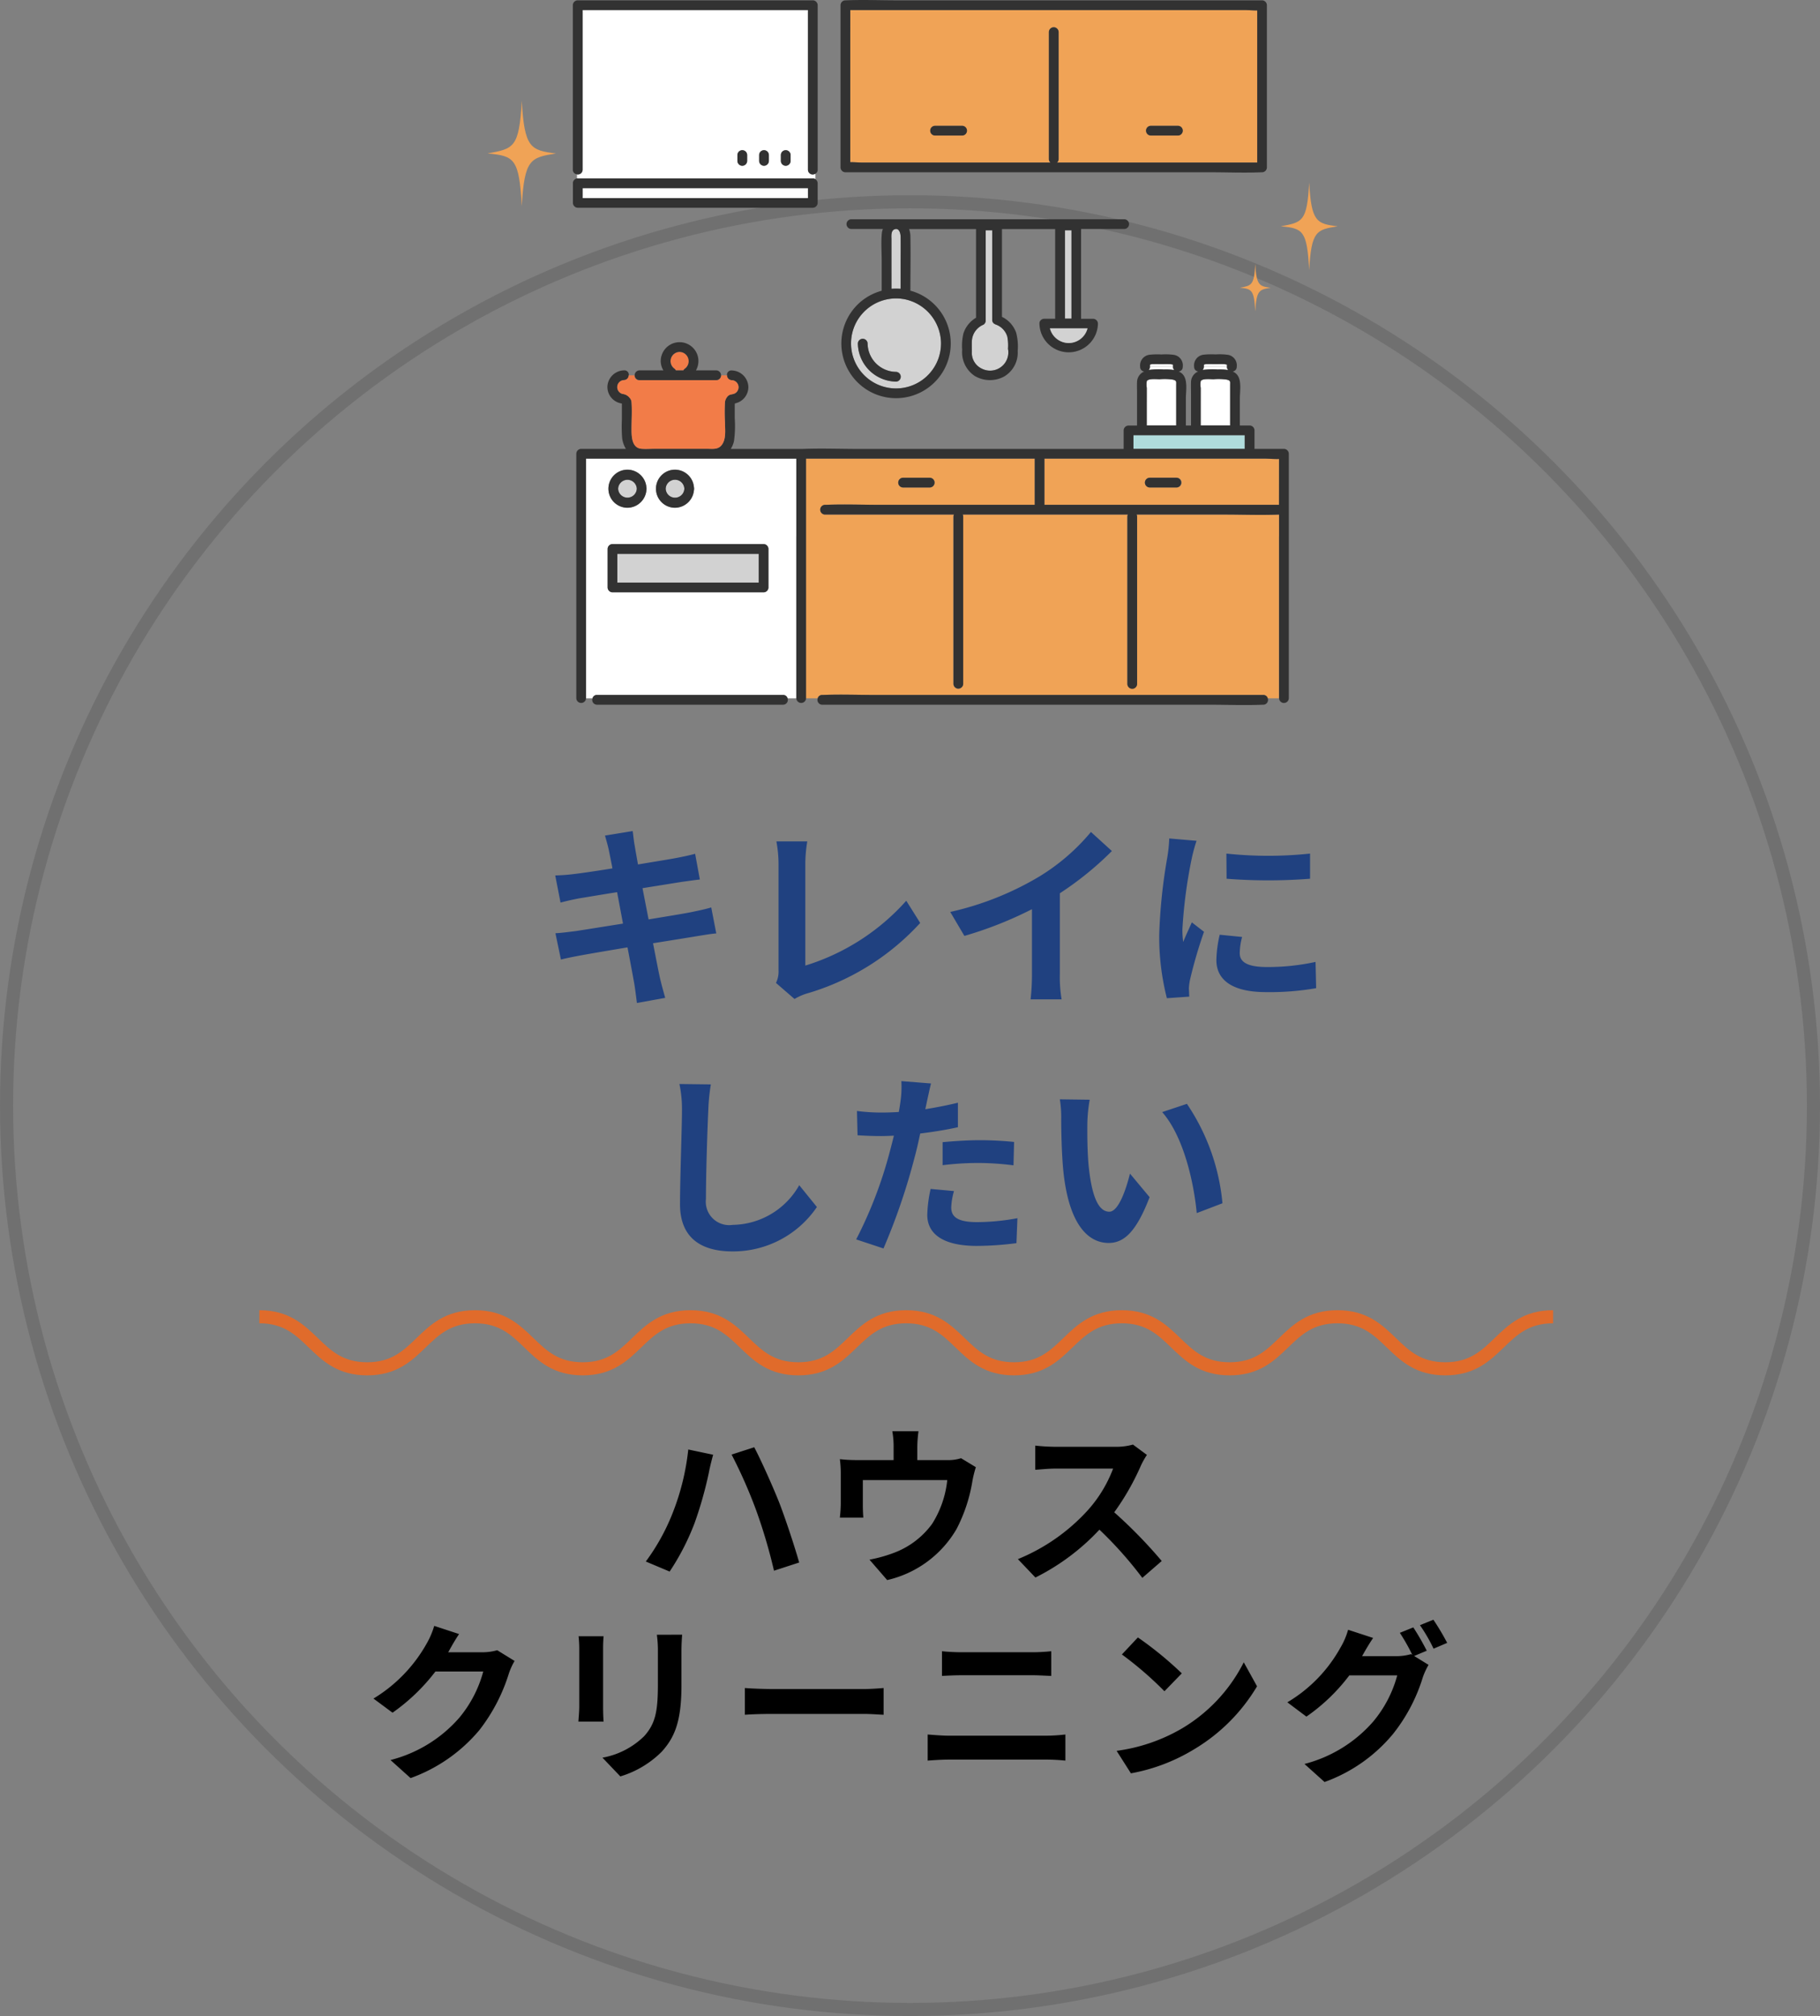<svg xmlns="http://www.w3.org/2000/svg" width="139.003" height="153.905" viewBox="0 0 139.003 153.905">
  <rect x="0" y="0" width="139.003" height="153.905" fill="#808080" stroke="none"/>
  <g id="header-round6" transform="translate(-1036.108 -107.366)">
    <g id="header-round6-2" data-name="header-round6">
      <path id="パス_22557" data-name="パス 22557" d="M-17.175-6.36c-.39.12-.945.24-1.53.36-.675.135-1.905.33-3.255.555l-.465-2.385,3-.48c.45-.06,1.05-.15,1.38-.18l-.36-1.965c-.36.1-.93.225-1.41.315-.54.105-1.68.285-2.955.5-.12-.675-.21-1.17-.24-1.38-.075-.36-.12-.87-.165-1.17l-2.115.345c.1.36.21.72.3,1.14.045.24.15.735.27,1.365-1.29.21-2.445.375-2.97.435-.465.06-.915.09-1.4.105l.405,2.07c.45-.12.855-.21,1.38-.315.465-.075,1.62-.27,2.94-.48l.45,2.4c-1.515.24-2.91.465-3.6.57-.48.06-1.155.15-1.56.165l.42,2.01c.345-.09.855-.195,1.5-.315s2.055-.36,3.585-.615c.24,1.26.435,2.3.51,2.73s.135.945.21,1.515l2.16-.39c-.135-.48-.285-1.02-.39-1.47s-.3-1.47-.54-2.7c1.32-.21,2.535-.405,3.255-.525.57-.09,1.185-.2,1.575-.225Zm6.36,6.99a4.232,4.232,0,0,1,.9-.405,18.874,18.874,0,0,0,8.7-5.4L-2.28-6.87A17.026,17.026,0,0,1-9.99-1.92V-9.7a10.627,10.627,0,0,1,.15-1.7H-12.2a9.27,9.27,0,0,1,.165,1.7v8.13a1.959,1.959,0,0,1-.195.975ZM9.45-7.44a24.509,24.509,0,0,0,3.975-3.225l-1.6-1.455A15.832,15.832,0,0,1,7.9-8.73,23.044,23.044,0,0,1,1.08-6.015l1.08,1.83a29.327,29.327,0,0,0,5.16-2.04v4.92A16.8,16.8,0,0,1,7.215.66h2.37A10.313,10.313,0,0,1,9.45-1.305Zm12.72-3.03.015,1.92a41.112,41.112,0,0,0,6.375,0v-1.92A30.309,30.309,0,0,1,22.17-10.47Zm-.51,6.195a9.155,9.155,0,0,0-.255,1.935c0,1.515,1.215,2.445,3.78,2.445a20.647,20.647,0,0,0,3.84-.3L28.98-2.2a17.12,17.12,0,0,1-3.72.39c-1.5,0-2.07-.39-2.07-1.05a4.888,4.888,0,0,1,.18-1.245Zm-3.855-7.35a11.1,11.1,0,0,1-.15,1.455,41.187,41.187,0,0,0-.615,5.88A18.963,18.963,0,0,0,17.625.57l1.71-.12c-.015-.21-.015-.45-.03-.615a4.364,4.364,0,0,1,.09-.69A35.814,35.814,0,0,1,20.46-4.5l-.93-.72c-.21.48-.45.975-.66,1.5a7.169,7.169,0,0,1-.06-.96,36.727,36.727,0,0,1,.72-5.445,12.483,12.483,0,0,1,.36-1.32ZM-19.605,7.12a9.326,9.326,0,0,1,.195,2.01c0,1.275-.15,5.175-.15,7.17,0,2.535,1.575,3.6,4.005,3.6a7.731,7.731,0,0,0,6.45-3.39l-1.35-1.665a5.931,5.931,0,0,1-5.085,3.03,1.788,1.788,0,0,1-2.04-1.98c0-1.845.105-5.175.18-6.765a15.245,15.245,0,0,1,.195-1.98Zm20.1,6.2A21.824,21.824,0,0,1,3.36,13.15a21.456,21.456,0,0,1,2.55.18l.045-1.785a25.79,25.79,0,0,0-2.61-.135c-.96,0-2.025.075-2.85.15Zm1.17-4.77c-.81.195-1.65.36-2.49.495l.12-.57c.075-.33.21-.99.315-1.395l-2.265-.18a7.712,7.712,0,0,1-.06,1.5q-.045.36-.135.855c-.45.03-.885.045-1.32.045a14.624,14.624,0,0,1-1.875-.12L-6,11.035c.525.03,1.08.06,1.8.06.3,0,.63-.015.975-.03-.105.42-.21.84-.315,1.23a32.751,32.751,0,0,1-2.565,6.69l2.085.69a47.907,47.907,0,0,0,2.355-6.87c.165-.6.315-1.26.45-1.905.99-.12,2-.285,2.88-.48ZM-.42,15.13a10.2,10.2,0,0,0-.255,1.98c0,1.5,1.275,2.37,3.78,2.37a23.77,23.77,0,0,0,3.03-.21l.075-1.905a17.221,17.221,0,0,1-3.09.3c-1.59,0-1.965-.48-1.965-1.125a5.139,5.139,0,0,1,.21-1.245ZM11.73,8.32,9.45,8.29a8.609,8.609,0,0,1,.105,1.5c0,.915.03,2.64.165,4.005.42,3.99,1.845,5.46,3.465,5.46,1.2,0,2.13-.915,3.12-3.495l-1.5-1.8c-.285,1.17-.87,2.91-1.575,2.91-.93,0-1.38-1.455-1.59-3.6-.09-1.065-.1-2.19-.09-3.15A11.771,11.771,0,0,1,11.73,8.32Zm7.425.315-1.89.63c1.62,1.83,2.415,5.325,2.64,7.71l1.965-.75A16.189,16.189,0,0,0,19.155,8.635Z" transform="translate(1107.604 183)" fill="#204180"/>
      <path id="パス_22558" data-name="パス 22558" d="M-17.875-4.29A16.1,16.1,0,0,1-19.89-.676l1.82.767a18.494,18.494,0,0,0,1.911-3.718,29.7,29.7,0,0,0,1.1-3.913c.052-.286.208-.923.312-1.287l-1.9-.4A18.481,18.481,0,0,1-17.875-4.29Zm6.422-.273A40.961,40.961,0,0,1-10.1.026L-8.177-.6C-8.541-1.885-9.23-3.952-9.685-5.135c-.494-1.248-1.391-3.25-1.924-4.264l-1.729.559A37.4,37.4,0,0,1-11.453-4.563Zm15.639-4a3.163,3.163,0,0,1-1.079.143H.845v-1a9.448,9.448,0,0,1,.091-1.2h-2a6.423,6.423,0,0,1,.1,1.2v1H-3.744A10.916,10.916,0,0,1-5.07-8.489,8.3,8.3,0,0,1-5-7.371v2.249A9.86,9.86,0,0,1-5.07-4.03h1.794c-.026-.26-.039-.663-.039-.962v-1.9H3.133A7.718,7.718,0,0,1,1.976-3.549,6.364,6.364,0,0,1-.975-1.326a10.587,10.587,0,0,1-1.833.507L-1.456.741a8.261,8.261,0,0,0,5.3-3.9A12.107,12.107,0,0,0,5.057-6.838a8.68,8.68,0,0,1,.26-1.04Zm13.13-1.04a4.693,4.693,0,0,1-1.352.169H11.388a14.524,14.524,0,0,1-1.534-.091v1.846c.273-.013.988-.091,1.534-.091H15.8a10.073,10.073,0,0,1-1.937,3.185A14.728,14.728,0,0,1,8.528-.858L9.867.546a17.124,17.124,0,0,0,4.888-3.653A29.645,29.645,0,0,1,18.031.572L19.513-.715a36.546,36.546,0,0,0-3.627-3.718,19.113,19.113,0,0,0,2.041-3.575,6.143,6.143,0,0,1,.455-.806Zm-48.555,15.7a4.169,4.169,0,0,1-1.131.156h-2.613l.039-.065c.156-.286.481-.871.793-1.326l-1.9-.624A6.254,6.254,0,0,1-36.634,5.6,11.447,11.447,0,0,1-40.69,9.787l1.456,1.079A14.818,14.818,0,0,0-35.958,7.72h3.653a9.241,9.241,0,0,1-1.846,3.549A10.36,10.36,0,0,1-39.39,14.48l1.534,1.378A12.248,12.248,0,0,0-32.6,12.192,13.564,13.564,0,0,0-30.342,7.85a5.2,5.2,0,0,1,.429-.936Zm6.214-1.066a8.842,8.842,0,0,1,.052.988V10.4c0,.39-.052.9-.065,1.144h1.924c-.026-.3-.039-.806-.039-1.131V6.017c0-.416.013-.7.039-.988Zm5.98-.117a9.17,9.17,0,0,1,.078,1.3v2.47c0,2.028-.169,3-1.053,3.978A6.084,6.084,0,0,1-23.2,14.3l1.365,1.43a7.552,7.552,0,0,0,3.159-1.885c.962-1.066,1.508-2.262,1.508-5.057V6.212c0-.52.026-.936.052-1.3Zm6.721,6.11c.481-.039,1.352-.065,2.093-.065H-3.25c.546,0,1.209.052,1.521.065V8.981c-.338.026-.923.078-1.521.078h-6.981c-.676,0-1.625-.039-2.093-.078Zm13.962,3.5c.481-.039,1.118-.078,1.625-.078h7.462a14.122,14.122,0,0,1,1.43.078V12.53a13.2,13.2,0,0,1-1.43.091H3.263c-.507,0-1.118-.052-1.625-.091ZM2.73,8.058c.442-.026,1.04-.052,1.534-.052H9.633c.455,0,1.066.039,1.443.052V6.173c-.364.039-.923.078-1.443.078H4.251c-.442,0-1.053-.026-1.521-.078ZM17.693,5.12l-1.222,1.3a27.03,27.03,0,0,1,3.25,2.808l1.326-1.365A27.3,27.3,0,0,0,17.693,5.12Zm-1.625,8.658,1.092,1.716a14.079,14.079,0,0,0,4.823-1.833,13.824,13.824,0,0,0,4.81-4.81L25.779,7.018a12.327,12.327,0,0,1-4.732,5.057A13.4,13.4,0,0,1,16.068,13.778ZM39.754,6.134a19.034,19.034,0,0,0-1.027-1.781L37.7,4.769a15.075,15.075,0,0,1,.949,1.677l-.091-.052a4.1,4.1,0,0,1-1.131.156H34.814l.039-.065c.156-.286.494-.871.806-1.326l-1.911-.624A5.684,5.684,0,0,1,33.163,5.9a11.123,11.123,0,0,1-4.056,4.173l1.456,1.092a14.272,14.272,0,0,0,3.276-3.146H37.5a9.2,9.2,0,0,1-1.846,3.536,10.4,10.4,0,0,1-5.239,3.224l1.534,1.378a12.108,12.108,0,0,0,5.239-3.679,13.12,13.12,0,0,0,2.275-4.342,5.508,5.508,0,0,1,.429-.923l-1.1-.676Zm-.52-1.95a12.372,12.372,0,0,1,1.04,1.794l1.04-.442a18.561,18.561,0,0,0-1.053-1.768Z" transform="translate(1105.322 227.25)"/>
      <g id="楕円形_350" data-name="楕円形 350" transform="translate(1036.108 122.269)" fill="none" stroke="#707070" stroke-width="1">
        <ellipse cx="69.502" cy="69.502" rx="69.502" ry="69.502" stroke="none"/>
        <ellipse cx="69.502" cy="69.502" rx="69.002" ry="69.002" fill="none"/>
      </g>
      <g id="グループ_9163" data-name="グループ 9163" transform="translate(1073.346 107.366)">
        <g id="グループ_8869" data-name="グループ 8869" transform="translate(6.516 0)">
          <path id="パス_20904" data-name="パス 20904" d="M1066.608,2651.494V2639.3H1049.4v12.19a.358.358,0,0,1-.432.354v.315a.431.431,0,0,1,.06,0h17.955a.368.368,0,0,1,.07.007.375.375,0,0,1,.125.051v-.413a.4.4,0,0,1-.125.043A.36.36,0,0,1,1066.608,2651.494Zm-4.646-.674a.371.371,0,0,1-.743,0v-.444a.371.371,0,1,1,.743,0Zm1.659,0a.371.371,0,0,1-.743,0v-.444a.371.371,0,1,1,.743,0Zm1.659,0a.371.371,0,0,1-.743,0v-.444a.371.371,0,1,1,.743,0Z" transform="translate(-1048.653 -2638.537)" fill="#fff"/>
          <g id="グループ_8864" data-name="グループ 8864" transform="translate(43.98 28.002)">
            <path id="パス_20905" data-name="パス 20905" d="M1638.063,3006.188a4.434,4.434,0,0,1,.8.041.343.343,0,0,1-.1-.25H1637a.347.347,0,0,1-.09.244A6.008,6.008,0,0,1,1638.063,3006.188Z" transform="translate(-1636.911 -3005.978)" fill="#fff"/>
          </g>
          <g id="グループ_8865" data-name="グループ 8865" transform="translate(43.807 28.937)">
            <path id="パス_20906" data-name="パス 20906" d="M1634.607,3020.405v1.674c0,.013,0,.026,0,.038h2.248c0-.012,0-.025,0-.038v-3.049c0-.263.048-.335-.257-.413a4.325,4.325,0,0,0-1.009-.027c-.218,0-.86-.075-.978.141a1.6,1.6,0,0,0,0,.523Z" transform="translate(-1634.582 -3018.573)" fill="#fff"/>
          </g>
          <g id="グループ_8866" data-name="グループ 8866" transform="translate(47.926 28.937)">
            <path id="パス_20907" data-name="パス 20907" d="M1690.057,3020.405v1.674a.328.328,0,0,1,0,.038h2.248c0-.012,0-.025,0-.038v-3.049c0-.263.048-.335-.257-.413a4.323,4.323,0,0,0-1.009-.027c-.219,0-.86-.075-.979.141a1.608,1.608,0,0,0,0,.523Z" transform="translate(-1690.032 -3018.573)" fill="#fff"/>
          </g>
          <g id="グループ_8867" data-name="グループ 8867" transform="translate(48.099 28.002)">
            <path id="パス_20908" data-name="パス 20908" d="M1693.514,3006.188a4.436,4.436,0,0,1,.8.041.343.343,0,0,1-.1-.25h-1.768a.347.347,0,0,1-.09.244A5.966,5.966,0,0,1,1693.514,3006.188Z" transform="translate(-1692.361 -3005.978)" fill="#fff"/>
          </g>
          <g id="グループ_8868" data-name="グループ 8868" transform="translate(0.743 14.363)">
            <path id="パス_20909" data-name="パス 20909" d="M1060.5,2822.359h-5.722v.761h17.213v-.761H1060.5Z" transform="translate(-1054.777 -2822.359)" fill="#fff"/>
          </g>
          <path id="パス_20910" data-name="パス 20910" d="M1629.675,3077.327v-1.044h-8.5v1.044h8.5Z" transform="translate(-1578.363 -3043.059)" fill="#b0dcdc"/>
          <path id="パス_20911" data-name="パス 20911" d="M1639.848,3003.248a.171.171,0,0,1,0-.018.072.072,0,0,1-.031,0,1.016,1.016,0,0,0-.249-.032c-.2-.007-.4,0-.6,0s-.413-.007-.618,0a.6.6,0,0,0-.263.04l0,.013a.905.905,0,0,0,0,.151h1.768A1.024,1.024,0,0,0,1639.848,3003.248Z" transform="translate(-1594.009 -2975.397)" fill="#fff"/>
          <path id="パス_20912" data-name="パス 20912" d="M1695.3,3003.248c0-.007,0-.013,0-.018a.071.071,0,0,1-.031,0,1.017,1.017,0,0,0-.249-.032c-.2-.007-.4,0-.6,0s-.413-.007-.619,0a.6.6,0,0,0-.263.04l0,.013a.892.892,0,0,0,0,.151h1.768A1.024,1.024,0,0,0,1695.3,3003.248Z" transform="translate(-1645.34 -2975.397)" fill="#fff"/>
          <path id="パス_20913" data-name="パス 20913" d="M1074.365,3106.292v-5.939H1058.3v18.3h.493a.34.34,0,0,1,.343-.257h14.212a.34.34,0,0,1,.343.257h.67v-12.362Zm-9.264-5.1a1.471,1.471,0,0,1,1.445,1.348.382.382,0,0,1,.01.107.388.388,0,0,1-.01.107,1.452,1.452,0,1,1-1.445-1.562Zm-3.632,0a1.471,1.471,0,0,1,1.446,1.348.4.4,0,0,1,.01.107.4.4,0,0,1-.01.107,1.452,1.452,0,1,1-1.446-1.562Zm10.769,8.991a.372.372,0,0,1-.371.371h-11.54a.377.377,0,0,1-.371-.371v-2.938a.377.377,0,0,1,.371-.372h11.54a.377.377,0,0,1,.371.372Z" transform="translate(-1057.299 -3065.342)" fill="#fff"/>
          <path id="パス_20914" data-name="パス 20914" d="M1333.577,2650.947h11.746a.34.34,0,0,1-.125-.276v-9.7a.372.372,0,0,1,.743,0v9.7a.34.34,0,0,1-.125.276h15.294v-11.614c-.306.008-.63-.028-.92-.028h-30.16v11.614c.306-.008.63.028.92.028Zm19.406-2.806h2.069a.372.372,0,0,1,0,.743h-2.069A.372.372,0,0,1,1352.983,2648.141Zm-16.481,0h2.069a.372.372,0,0,1,0,.743H1336.5A.372.372,0,0,1,1336.5,2648.141Z" transform="translate(-1308.842 -2638.537)" fill="#f0a356"/>
          <path id="パス_20915" data-name="パス 20915" d="M1320.4,2642.126h27.9c1.284,0,2.582.055,3.865,0h.054a.373.373,0,0,0,.371-.371V2629.37a.377.377,0,0,0-.371-.371h-27.9c-1.284,0-2.582-.055-3.865,0h-.055a.377.377,0,0,0-.371.371v12.385A.377.377,0,0,0,1320.4,2642.126Zm.371-11.232v-1.152h30.16c.29,0,.614.036.92.028v11.614h-15.294a.34.34,0,0,0,.125-.276v-9.7a.372.372,0,0,0-.743,0v9.7a.34.34,0,0,0,.125.276h-14.374c-.29,0-.614-.034-.92-.028Z" transform="translate(-1299.585 -2628.974)" fill="#323232"/>
          <path id="パス_20916" data-name="パス 20916" d="M1145.52,2991.907a.389.389,0,0,1,.119.139h.576a.364.364,0,0,1,.094-.116.7.7,0,1,0-.79-.023Z" transform="translate(-1137.775 -2963.771)" fill="#f27c48"/>
          <path id="パス_20917" data-name="パス 20917" d="M1546.38,3100.353h-16.793a.421.421,0,0,1,0,.06v3.468h17.917v-3.5C1547.135,3100.4,1546.736,3100.353,1546.38,3100.353Zm-6.691,2.2h-2.069a.372.372,0,0,1,0-.743h2.069A.372.372,0,0,1,1539.689,3102.557Z" transform="translate(-1493.578 -3065.342)" fill="#f0a356"/>
          <path id="パス_20918" data-name="パス 20918" d="M1320.664,3106.292v-1.669c-1.391.055-2.8,0-4.187,0h-6.694a.376.376,0,0,1,.038.169v12.763a.372.372,0,0,1-.743,0v-12.763a.374.374,0,0,1,.038-.169H1296.5a.373.373,0,0,1,.038.169v12.763a.371.371,0,0,1-.743,0v-12.763a.374.374,0,0,1,.038-.169h-9.847a.372.372,0,0,1,0-.743h.06c1.4-.056,2.813,0,4.214,0h11.742v-3.468a.4.4,0,0,1,0-.06h-17.467v18.3h.893a.34.34,0,0,1,.343-.257h.059c1.353-.057,2.72,0,4.074,0h29.555a.34.34,0,0,1,.343.257h.855v-12.362Zm-28.729-4.478H1294a.372.372,0,0,1,0,.743h-2.069A.372.372,0,0,1,1291.935,3101.814Z" transform="translate(-1266.734 -3065.342)" fill="#f0a356"/>
          <path id="パス_20919" data-name="パス 20919" d="M1102.344,3000.334H1100.1v-1.416a.377.377,0,0,0-.371-.371h-.747c0-.012,0-.025,0-.038v-2.04c0-.586.193-1.55-.365-1.941a1.153,1.153,0,0,0-.185-.105.344.344,0,0,0,.312-.354.814.814,0,0,0-.68-.916,4.683,4.683,0,0,0-.947-.03,5.557,5.557,0,0,0-.893.02.821.821,0,0,0-.734.927.345.345,0,0,0,.311.354.893.893,0,0,0-.549.791c-.012.3,0,.6,0,.906v2.391c0,.013,0,.026,0,.038h-.393c0-.012,0-.025,0-.038v-2.04c0-.586.194-1.55-.364-1.941a1.153,1.153,0,0,0-.185-.105.344.344,0,0,0,.312-.354.814.814,0,0,0-.68-.916,4.683,4.683,0,0,0-.947-.03,5.56,5.56,0,0,0-.893.02.821.821,0,0,0-.734.927.344.344,0,0,0,.311.354.893.893,0,0,0-.549.791c-.012.3,0,.6,0,.906v2.391c0,.013,0,.026,0,.038h-.652a.377.377,0,0,0-.371.371v1.416H1070c-1.482,0-2.977-.059-4.458,0H1060.1a1.9,1.9,0,0,0,.249-.616,8.478,8.478,0,0,0,.054-1.733v-.974c0-.037.009-.1.011-.152a1.277,1.277,0,0,0,1.031-1.242,1.3,1.3,0,0,0-1.276-1.276.331.331,0,0,0-.357.371.372.372,0,0,0,.357.372.537.537,0,0,1,.269.993c-.212.125-.42.046-.59.257a.826.826,0,0,0-.189.4,13.293,13.293,0,0,0,0,1.575c0,.558.112,1.308-.282,1.762-.283.325-.7.248-1.09.248h-3.99c-.337,0-.686.028-1.022,0-.743-.06-.753-.955-.753-1.521,0-.667.051-1.355,0-2.02a.54.54,0,0,0-.142-.342.777.777,0,0,0-.526-.3.535.535,0,0,1,.1-1.059.373.373,0,0,0,.357-.372.331.331,0,0,0-.357-.371,1.3,1.3,0,0,0-1.276,1.276,1.282,1.282,0,0,0,1.094,1.254l.012.012v1.211a11.528,11.528,0,0,0,.02,1.413,2.057,2.057,0,0,0,.288.827h-3.417a.376.376,0,0,0-.371.372v18.673a.372.372,0,0,0,.743,0v-18.3h16.061v18.3a.372.372,0,0,0,.743,0v-18.3h17.467a.453.453,0,0,0,0,.059v3.469h-11.742c-1.4,0-2.814-.056-4.214,0h-.06a.371.371,0,0,0,0,.742h9.847a.373.373,0,0,0-.038.169v12.763a.372.372,0,0,0,.743,0v-12.763a.375.375,0,0,0-.038-.169h12.614a.375.375,0,0,0-.038.169v12.763a.371.371,0,0,0,.743,0v-12.763a.372.372,0,0,0-.038-.169h6.694c1.392,0,2.8.055,4.187,0v14.031a.372.372,0,0,0,.743,0v-18.673A.377.377,0,0,0,1102.344,3000.334Zm-6.112-6.267a.9.9,0,0,1,0-.151l0-.013a.6.6,0,0,1,.263-.04c.206-.007.413,0,.618,0s.4-.007.6,0a1.015,1.015,0,0,1,.249.031.089.089,0,0,0,.031,0,.094.094,0,0,0,0,.017,1.044,1.044,0,0,1,0,.151.348.348,0,0,0,.1.251,4.346,4.346,0,0,0-.8-.042,5.968,5.968,0,0,0-1.153.035A.346.346,0,0,0,1096.231,2994.067Zm-.238,1.094c.119-.216.76-.142.979-.142a4.3,4.3,0,0,1,1.009.027c.3.077.257.149.257.412v3.049c0,.013,0,.026,0,.038h-2.247c0-.012,0-.025,0-.038v-2.824A1.608,1.608,0,0,1,1095.993,2995.161Zm-3.88-1.094a.883.883,0,0,1,0-.151l0-.013a.6.6,0,0,1,.263-.04c.206-.007.413,0,.618,0s.4-.007.6,0a1.015,1.015,0,0,1,.249.031.089.089,0,0,0,.031,0s0,.011,0,.017a1.027,1.027,0,0,1,0,.151.349.349,0,0,0,.1.251,4.347,4.347,0,0,0-.8-.042,5.948,5.948,0,0,0-1.153.035A.347.347,0,0,0,1092.113,2994.067Zm-.238,1.094c.119-.216.76-.142.979-.142a4.3,4.3,0,0,1,1.009.027c.3.077.257.149.257.412v3.049c0,.013,0,.026,0,.038h-2.248c0-.012,0-.025,0-.038v-2.824A1.6,1.6,0,0,1,1091.875,2995.161Zm-1.021,4.128h8.5v1.045h-8.5Zm11.118,5.315h-17.917v-3.469a.432.432,0,0,0,0-.059h16.793c.357,0,.755.044,1.128.029Z" transform="translate(-1048.042 -2966.066)" fill="#323232"/>
          <path id="パス_20920" data-name="パス 20920" d="M1063.3,2812.417v0a.37.37,0,0,0-.125-.051.351.351,0,0,0-.07-.007h-17.955a.428.428,0,0,0-.06,0v0a.355.355,0,0,0-.125.044.333.333,0,0,0-.074.058.342.342,0,0,0-.111.265v1.5a.377.377,0,0,0,.371.372H1063.1a.377.377,0,0,0,.371-.372v-1.5A.375.375,0,0,0,1063.3,2812.417Zm-.567,1.445H1045.52v-.761h17.213Z" transform="translate(-1044.777 -2798.738)" fill="#323232"/>
          <path id="パス_20921" data-name="パス 20921" d="M1063.1,2629.305h-17.955a.377.377,0,0,0-.371.371v12.56a.337.337,0,0,0,.186.315.4.4,0,0,0,.125.039v0a.357.357,0,0,0,.432-.354v-12.189h17.213v12.189a.36.36,0,0,0,.441.353.389.389,0,0,0,.125-.043v0a.336.336,0,0,0,.176-.31v-12.56A.377.377,0,0,0,1063.1,2629.305Z" transform="translate(-1044.777 -2629.281)" fill="#323232"/>
          <path id="パス_20922" data-name="パス 20922" d="M1090.98,3015.038a.536.536,0,0,0-.1,1.059.778.778,0,0,1,.526.3.541.541,0,0,1,.142.343c.051.664,0,1.353,0,2.019,0,.566.01,1.46.753,1.521.336.027.685,0,1.022,0h3.99c.387,0,.807.077,1.09-.249.394-.453.282-1.2.282-1.761a13.237,13.237,0,0,1,0-1.575.822.822,0,0,1,.189-.4c.17-.211.378-.133.59-.257a.537.537,0,0,0-.269-.994.372.372,0,0,1-.357-.371h-.451a.351.351,0,0,1-.359.371h-5.891a.351.351,0,0,1-.359-.371h-.445A.372.372,0,0,1,1090.98,3015.038Z" transform="translate(-1087.068 -2986.02)" fill="#f27c48"/>
          <path id="パス_20923" data-name="パス 20923" d="M1108.593,2983.536h5.891a.372.372,0,0,0,0-.743h-1.564a1.439,1.439,0,1,0-2.618-1.159,1.381,1.381,0,0,0,.132,1.159h-1.841a.372.372,0,0,0,0,.743Zm3.081-2.157a.713.713,0,0,1,.381,1.3.371.371,0,0,0-.094.116h-.576a.4.4,0,0,0-.119-.139A.708.708,0,0,1,1111.673,2981.379Z" transform="translate(-1103.521 -2954.517)" fill="#323232"/>
          <path id="パス_20924" data-name="パス 20924" d="M1372.289,2868.914a4.219,4.219,0,0,1,.7,0v-1.705c0-.755.01-1.51,0-2.265,0-.224-.078-.575-.31-.6h-.061a.373.373,0,0,0-.111.029c-.265.114-.222.5-.222.738Z" transform="translate(-1347.961 -2846.855)" fill="#d2d2d2"/>
          <path id="パス_20925" data-name="パス 20925" d="M1331.377,2937.327a3.436,3.436,0,1,0,3.59-1.585A3.465,3.465,0,0,0,1331.377,2937.327Zm2.934,4.7a2.959,2.959,0,0,1-2.915-2.915.372.372,0,0,1,.743,0,2.2,2.2,0,0,0,2.173,2.173A.372.372,0,0,1,1334.311,2942.032Z" transform="translate(-1309.63 -2912.898)" fill="#d2d2d2"/>
          <path id="パス_20926" data-name="パス 20926" d="M1340.728,2979.669a2.2,2.2,0,0,1-2.172-2.173.372.372,0,0,0-.743,0,2.96,2.96,0,0,0,2.915,2.916A.372.372,0,0,0,1340.728,2979.669Z" transform="translate(-1316.048 -2951.279)" fill="#323232"/>
          <path id="パス_20927" data-name="パス 20927" d="M1456.791,2872.881a.337.337,0,0,1-.189-.317v-6.835h-.5v6.889a.367.367,0,0,1-.184.321,1.428,1.428,0,0,0-.875,1.286c-.008.262,0,.526,0,.788a1.329,1.329,0,0,0,.76,1.278,1.394,1.394,0,0,0,2-1.515,3.523,3.523,0,0,0-.048-.909,1.4,1.4,0,0,0-.88-.944A.413.413,0,0,1,1456.791,2872.881Z" transform="translate(-1424.572 -2848.145)" fill="#d2d2d2"/>
          <path id="パス_20928" data-name="パス 20928" d="M1551.215,2871.943v-6.214h-.5v6.741h.5Z" transform="translate(-1513.141 -2848.145)" fill="#d2d2d2"/>
          <path id="パス_20929" data-name="パス 20929" d="M1339.229,2855.078h3.289a.371.371,0,0,0,0-.742h-20.835a.371.371,0,0,0,0,.742h2.405a1.36,1.36,0,0,0-.084.368c-.06.69-.006,1.405-.006,2.1v2.248a4.155,4.155,0,0,0-2.117,1.355,4.177,4.177,0,1,0,4.634-1.259c-.107-.04-.216-.074-.326-.1,0-1.394.028-2.79,0-4.183a1.615,1.615,0,0,0-.1-.521h5.114v6.768a2.156,2.156,0,0,0-.968,1.215,4.131,4.131,0,0,0-.091,1.233,2.178,2.178,0,0,0,.965,2,2.291,2.291,0,0,0,2.23.045,2.114,2.114,0,0,0,1.045-1.961,4.124,4.124,0,0,0-.119-1.4,2.142,2.142,0,0,0-1.082-1.2v-6.7h4.063v6.845h-.829a.349.349,0,0,0-.226.075.326.326,0,0,0-.145.3,2.234,2.234,0,0,0,4.467,0,.377.377,0,0,0-.372-.372h-.915v-6.845Zm-14.267.03a.4.4,0,0,1,.111-.03h.061c.233.03.307.381.31.6.01.755,0,1.51,0,2.265v1.7a4.194,4.194,0,0,0-.7,0v-3.811C1324.74,2855.608,1324.7,2855.222,1324.962,2855.108Zm3.566,8.708a3.436,3.436,0,1,1-2.78-3.374A3.472,3.472,0,0,1,1328.529,2863.816Zm5.067-.5a3.528,3.528,0,0,1,.048.909,1.393,1.393,0,0,1-2,1.514,1.328,1.328,0,0,1-.76-1.278c0-.262-.008-.526,0-.788a1.428,1.428,0,0,1,.875-1.286.366.366,0,0,0,.184-.32v-6.889h.495v6.835a.336.336,0,0,0,.189.317.448.448,0,0,0,.083.042A1.4,1.4,0,0,1,1333.6,2863.319Zm4.4-7.558v-.579h.5v6.741h-.5Zm1.725,6.9a1.479,1.479,0,0,1-2.869,0Z" transform="translate(-1300.412 -2837.597)" fill="#323232"/>
          <path id="パス_20930" data-name="パス 20930" d="M1536.755,2967.609a1.492,1.492,0,0,0,1.435-1.12h-2.869A1.49,1.49,0,0,0,1536.755,2967.609Z" transform="translate(-1498.886 -2941.42)" fill="#d2d2d2"/>
          <path id="パス_20931" data-name="パス 20931" d="M1090.533,3198.218v2.2h10.8v-2.2h-10.8Z" transform="translate(-1087.135 -3155.938)" fill="#d2d2d2"/>
          <path id="パス_20932" data-name="パス 20932" d="M1092.444,3188.218H1080.9a.377.377,0,0,0-.371.372v2.938a.377.377,0,0,0,.371.372h11.54a.372.372,0,0,0,.371-.372v-2.938A.377.377,0,0,0,1092.444,3188.218Zm-.371,2.938h-10.8v-2.195h10.8Z" transform="translate(-1077.877 -3146.68)" fill="#323232"/>
          <path id="パス_20933" data-name="パス 20933" d="M1092.746,3122.717a.713.713,0,0,0-1.424,0A.713.713,0,0,0,1092.746,3122.717Z" transform="translate(-1087.865 -3085.407)" fill="#d2d2d2"/>
          <path id="パス_20934" data-name="パス 20934" d="M1082.777,3114.628a1.471,1.471,0,0,0,1.445-1.348.383.383,0,0,0,.01-.108.376.376,0,0,0-.01-.106,1.452,1.452,0,1,0-1.445,1.562Zm.712-1.456a.713.713,0,0,1-1.425,0A.713.713,0,0,1,1083.489,3113.173Z" transform="translate(-1078.608 -3075.863)" fill="#323232"/>
          <path id="パス_20935" data-name="パス 20935" d="M1141.644,3122.717a.713.713,0,0,0-1.425,0A.713.713,0,0,0,1141.644,3122.717Z" transform="translate(-1133.13 -3085.407)" fill="#d2d2d2"/>
          <path id="パス_20936" data-name="パス 20936" d="M1131.674,3114.628a1.471,1.471,0,0,0,1.445-1.348.393.393,0,0,0,.01-.108.384.384,0,0,0-.01-.106,1.452,1.452,0,1,0-1.445,1.562Zm.712-1.456a.713.713,0,0,1-1.425,0A.713.713,0,0,1,1132.386,3113.173Z" transform="translate(-1123.873 -3075.863)" fill="#323232"/>
          <path id="パス_20937" data-name="パス 20937" d="M1379.6,3120.767h2.069a.372.372,0,0,0,0-.743H1379.6A.372.372,0,0,0,1379.6,3120.767Z" transform="translate(-1354.397 -3083.552)" fill="#323232"/>
          <path id="パス_20938" data-name="パス 20938" d="M1412.7,2759.013h2.069a.371.371,0,0,0,0-.742H1412.7A.371.371,0,0,0,1412.7,2759.013Z" transform="translate(-1385.039 -2748.667)" fill="#323232"/>
          <path id="パス_20939" data-name="パス 20939" d="M1634.6,2759.013h2.069a.371.371,0,0,0,0-.742H1634.6A.371.371,0,0,0,1634.6,2759.013Z" transform="translate(-1590.457 -2748.667)" fill="#323232"/>
          <path id="パス_20940" data-name="パス 20940" d="M1635.339,3120.024h-2.069a.372.372,0,0,0,0,.743h2.069A.372.372,0,0,0,1635.339,3120.024Z" transform="translate(-1589.228 -3083.552)" fill="#323232"/>
          <path id="パス_20941" data-name="パス 20941" d="M1079.3,3343.291h-14.212a.339.339,0,0,0-.343.258.364.364,0,0,0,.343.485H1079.3a.364.364,0,0,0,.343-.485A.34.34,0,0,0,1079.3,3343.291Z" transform="translate(-1063.246 -3290.236)" fill="#323232"/>
          <path id="パス_20942" data-name="パス 20942" d="M1330.4,3342.976h-29.555c-1.354,0-2.721-.057-4.074,0h-.058a.34.34,0,0,0-.343.258.364.364,0,0,0,.343.485h29.555c1.354,0,2.721.057,4.074,0h.058a.365.365,0,0,0,.343-.485A.339.339,0,0,0,1330.4,3342.976Z" transform="translate(-1277.671 -3289.92)" fill="#323232"/>
          <path id="パス_20943" data-name="パス 20943" d="M1259.387,2784.183v-.444a.371.371,0,0,0-.743,0v.444a.371.371,0,0,0,.743,0Z" transform="translate(-1242.759 -2771.901)" fill="#323232"/>
          <path id="パス_20944" data-name="パス 20944" d="M1237.049,2784.183v-.444a.371.371,0,0,0-.743,0v.444a.371.371,0,0,0,.743,0Z" transform="translate(-1222.08 -2771.901)" fill="#323232"/>
          <path id="パス_20945" data-name="パス 20945" d="M1214.711,2784.183v-.444a.371.371,0,0,0-.743,0v.444a.371.371,0,0,0,.743,0Z" transform="translate(-1201.401 -2771.901)" fill="#323232"/>
        </g>
        <path id="パス_20946" data-name="パス 20946" d="M960.193,2755.228c-1.925.311-2.414.4-2.612,4.022-.2-3.625-.557-3.842-2.613-4.022,1.99-.376,2.414-.4,2.613-4.023C957.779,2754.83,958.268,2754.982,960.193,2755.228Z" transform="translate(-954.968 -2743.511)" fill="#f0a356"/>
        <path id="パス_20947" data-name="パス 20947" d="M1763.148,2891.91c-.867.14-1.088.179-1.177,1.812-.089-1.633-.251-1.731-1.177-1.812.9-.169,1.088-.179,1.177-1.812C1762.06,2891.73,1762.281,2891.8,1763.148,2891.91Z" transform="translate(-1703.338 -2869.942)" fill="#f0a356"/>
        <path id="パス_20948" data-name="パス 20948" d="M1799.97,2824.1c-1.6.258-2.006.33-2.171,3.343-.165-3.012-.463-3.193-2.171-3.343,1.654-.313,2.006-.331,2.171-3.343C1797.964,2823.769,1798.371,2823.9,1799.97,2824.1Z" transform="translate(-1735.048 -2806.822)" fill="#f0a356"/>
      </g>
    </g>
    <path id="パス_22486" data-name="パス 22486" d="M3899.356,153.729c4.117,0,4.117,3.974,8.234,3.974s4.117-3.974,8.234-3.974,4.115,3.974,8.23,3.974,4.118-3.974,8.234-3.974,4.118,3.974,8.235,3.974,4.117-3.974,8.234-3.974,4.116,3.974,8.233,3.974,4.117-3.974,8.235-3.974,4.117,3.974,8.236,3.974,4.117-3.974,8.234-3.974,4.119,3.974,8.235,3.974,4.118-3.974,8.236-3.974" transform="translate(-2843.439 54.16)" fill="none" stroke="#e06b2b" stroke-miterlimit="10" stroke-width="1"/>
  </g>
</svg>
